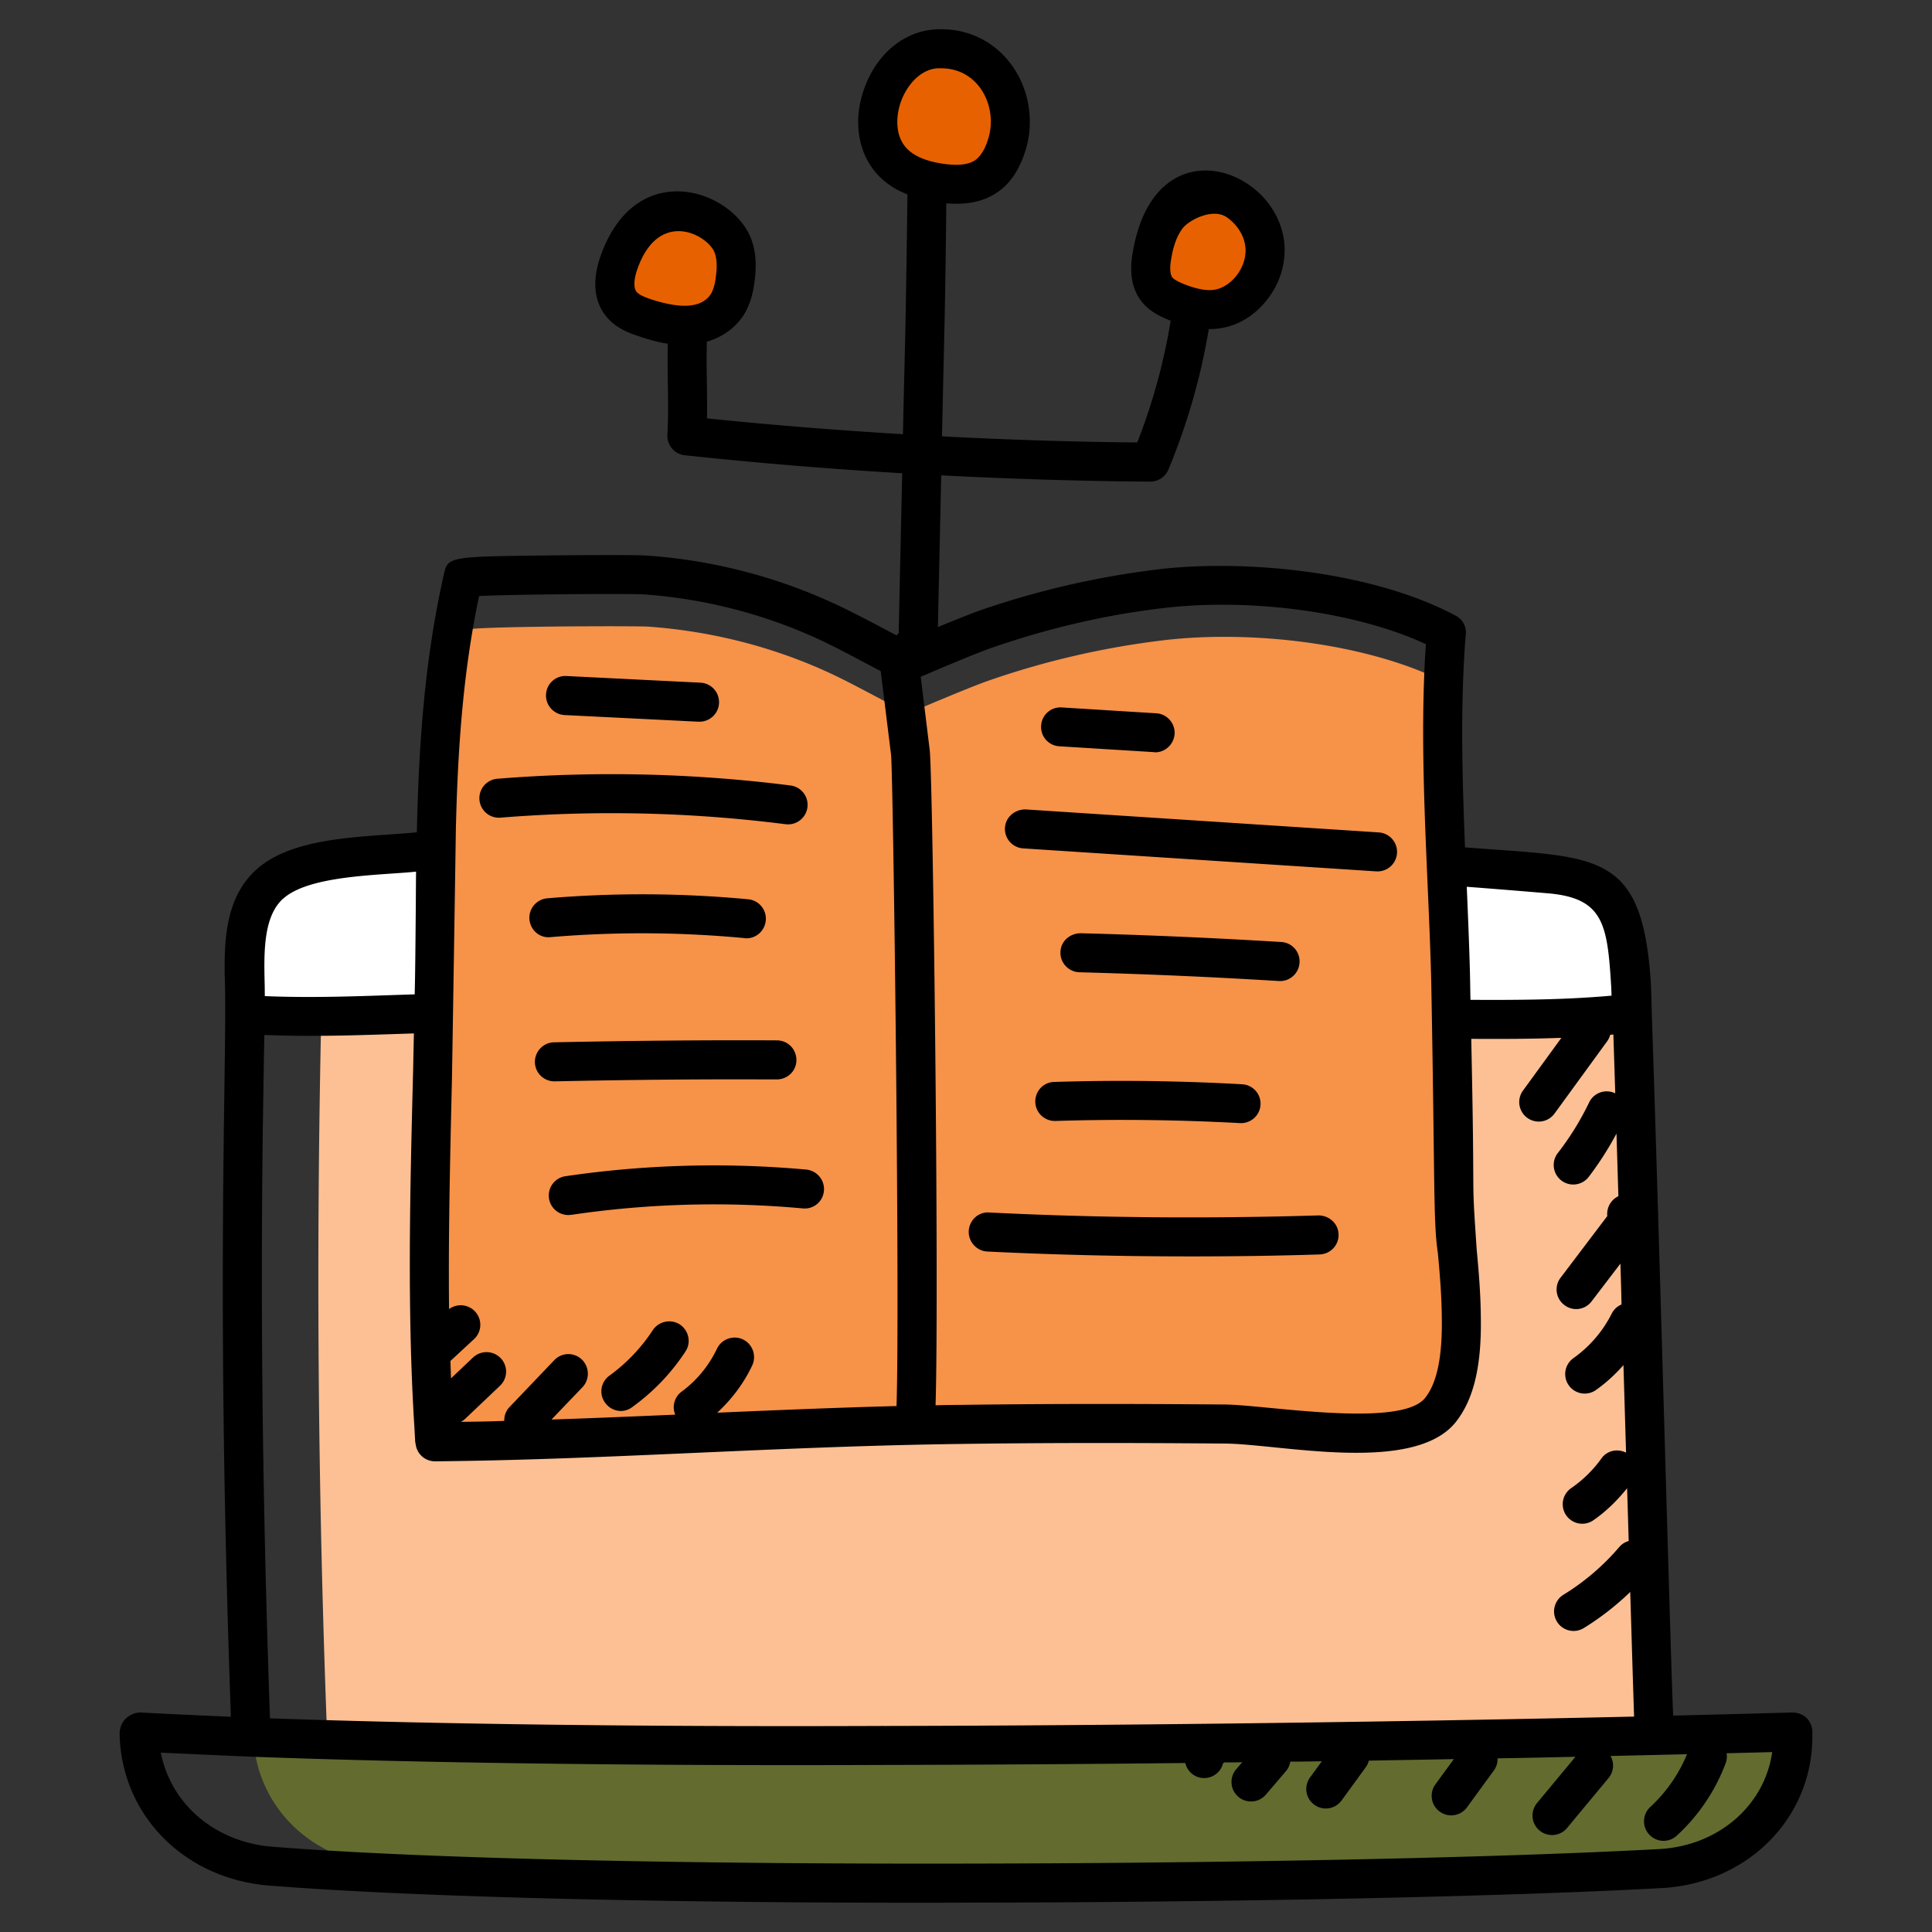 <?xml version="1.0" encoding="UTF-8"?>
<svg xmlns="http://www.w3.org/2000/svg" xmlns:xlink="http://www.w3.org/1999/xlink" xmlns:svgjs="http://svgjs.com/svgjs" id="SvgjsSvg1210" width="288" height="288" version="1.1">
  <rect width="100%" height="100%" fill="#333333" stroke="none"/>
  <defs id="SvgjsDefs1211"></defs>
  <g id="SvgjsG1212">
    <svg xmlns="http://www.w3.org/2000/svg" viewBox="0 0 99 99" width="288" height="288">
      <path fill="#636b2f" d="M91.871 88.9v.08c0 3.76-3.055 6.576-6.804 6.775-7.737.416-20.543.694-33.567.734-12.469-.02-24.481-.288-31.801-.863-3.66-.288-6.547-2.976-6.716-6.607-.01-.06-.01-.129-.01-.198v-.07c8.809.477 20.246.675 32.298.695 16.01.05 33.11-.218 46.6-.546z" class="color7a7979 svgShape"></path>
      <path fill="#fdc095" d="m84.77 88.91-68.017-.238a608.654 608.654 0 0 1-.288-36.682c.01-.098.01-.198.01-.297.04-1.984-.417-4.84 1.24-6.368 1.636-1.508 5.326-1.438 7.43-1.657 5.723-.595 11.476-.882 17.229-.942h.972c11.973.119 23.975 1.071 35.928 2.034 1.398.109 2.688.337 3.402 1.547.714 1.22.824 2.678.913 4.087.01.119.03.664.05 1.527.237 7.073 1.07 35.928 1.13 36.99z" class="colorfd95fd svgShape"></path>
      <path fill="#ffffff" d="M83.603 51.921c-3.055.347-6.17.328-9.245.308-5.832-.05-11.675-.09-17.507-.13l-31.038-.237c-4.305-.03-8.947.416-13.282.129.01-.1.01-.199.01-.298.04-1.984-.416-4.84 1.24-6.368 1.637-1.508 5.327-1.438 7.43-1.657 19.273-2.003 38.715-.456 58.028 1.092 1.398.109 2.688.337 3.402 1.547.714 1.22.823 2.678.913 4.087.01.119.03.664.05 1.527z" class="colorfff svgShape"></path>
      <path fill="#e86100" d="M61.603 10.103c-.711.01-1.373.43-1.802.997-.428.567-.648 1.267-.77 1.967-.106.614-.122 1.307.271 1.79.232.285.576.453.916.594.623.26 1.292.458 1.965.406 1.589-.123 2.824-1.795 2.621-3.376-.22-1.721-2.048-3.058-3.756-2.747M35.061 10.81c-.738-.145-1.516.143-2.083.637s-.945 1.173-1.213 1.875c-.277.73-.425 1.62.053 2.236.297.383.775.574 1.235.728.721.242 1.475.437 2.234.383.759-.053 1.53-.388 1.952-1.02.26-.39.37-.86.435-1.323.099-.712.085-1.484-.301-2.09-.64-1.005-2.006-1.187-3.194-1.267M45.782 8.34c.623.623 1.512.903 2.383 1.035.818.125 1.718.12 2.394-.357.509-.36.819-.94 1.014-1.532.793-2.404-.851-5.182-3.617-4.978-2.542.187-3.968 4.038-2.174 5.832z" class="colorfd6229 svgShape"></path>
      <path fill="#f79249" d="M73.798 72.266c-1.716 2.122-8.699.724-11.08.704-4.493-.04-8.986-.04-13.48.02-8.987.109-17.974.803-26.95.893 0 0-.01-.05-.02-.12 0-.059 0-.128-.01-.198-.268-6.398-.01-12.855.129-19.253.168-7.48-.189-14.69 1.488-22.03.04-.19 8.669-.22 9.373-.17 3.432.248 6.815 1.151 9.86 2.659.962.476 3.412 1.795 3.412 1.795s3.115-1.339 4.186-1.706a42.722 42.722 0 0 1 8.928-2.053c4.424-.526 10.365.129 14.333 2.113l.298.148c-.496 5.863.08 11.933.208 17.806.08 3.65.159 7.29.178 10.94v.338c.01.912.13 2.063.229 3.293.04 1.904-.179 3.7-1.082 4.82z" class="colorf7ca49 svgShape"></path>
      <path d="M40.384 42.242c-.042 0-.085-.003-.128-.007a70.599 70.599 0 0 0-14.61-.336 1 1 0 0 1-.161-1.994 72.965 72.965 0 0 1 15.024.345 1 1 0 0 1-.125 1.992zm30.204 2.41-.066-.001-18.092-1.178a1 1 0 0 1-.933-1.064c.036-.55.522-.942 1.063-.932l18.091 1.178a1 1 0 0 1-.063 1.998z"></path>
      <path d="M92.57 88.031c-.19-.18-.45-.28-.73-.28-2 .06-4.04.11-6.1.16-.081-.891-.716-24.78-1.1-36.01-.02-.9-.04-1.47-.05-1.57-.447-6.81-2.776-6.376-9.52-6.91-.11-2.81-.2-5.68-.1-8.47.03-.81.07-1.63.14-2.45.04-.4-.17-.78-.53-.96-4.41-2.34-10.97-2.87-15.2-2.37a44.11 44.11 0 0 0-9.14 2.1c-.48.17-1.35.52-2.18.86l.17-7.773c6.421.33 10.914.32 10.718.32a1 1 0 0 0 .922-.614 32.717 32.717 0 0 0 2.072-7.203c.109 0 .208.001.318-.01 1-.07 1.93-.58 2.62-1.43.72-.88 1.05-2 .92-3.07-.492-3.831-6.637-5.93-7.75.55-.2 1.11-.04 1.95.48 2.59.37.45.87.7 1.3.88.047.02.103.045.16.057a30.698 30.698 0 0 1-1.714 6.245c-3.327-.03-6.668-.14-10.006-.313.093-4.513.17-6.426.22-11.939.18.01.35.02.51.02.86 0 1.56-.2 2.14-.61.62-.43 1.08-1.12 1.38-2.03.52-1.56.22-3.32-.78-4.6-.93-1.19-2.33-1.8-3.86-1.69-1.57.11-2.94 1.25-3.57 2.96-.64 1.71-.35 3.47.76 4.58.39.39.86.69 1.43.91v.03c-.104 8.107-.135 7.565-.23 12.258-3.359-.202-6.713-.467-10.042-.811.025-1.428-.042-2.242-.008-3.93.775-.221 1.432-.69 1.85-1.307.4-.6.53-1.28.59-1.74.16-1.14.02-2.04-.44-2.76-1.378-2.176-5.68-3.302-7.39 1.27-.62 1.63-.24 2.64.2 3.2.45.58 1.09.86 1.71 1.06.44.15.94.3 1.47.38h.007c-.031 2.072.067 2.988-.018 4.672a1 1 0 0 0 .891 1.045c3.69.397 7.412.7 11.14.923l-.18 8.19c-.04.04-.08.08-.11.12-.8-.43-1.94-1.03-2.54-1.32a27.401 27.401 0 0 0-10.23-2.77c-.44-.04-3-.03-5.02-.01-5.11.06-5.2.06-5.4.95-1.01 4.47-1.29 8.81-1.39 13.239-2.733.256-6.357.189-8.257 1.94-1.681 1.55-1.622 3.988-1.574 5.946.099 4.042-.465 15.592.28 36.77.008.222.013.444.021.665-1.62-.07-3.16-.14-4.65-.22-.27.01-.54.12-.74.32-.2.19-.31.49-.31.77.08 4.16 3.3 7.43 7.66 7.78 7.06.56 19.11.88 33.48.88 1.39 0 2.8-.01 4.23-.01 13.04-.04 25.92-.32 33.62-.74 4.42-.23 7.75-3.57 7.75-7.77v-.23c0-.27-.11-.53-.3-.72zm-32.55-74.79c.11-.67.3-1.17.58-1.54.352-.453 1.587-1.068 2.29-.55.52.38.85.91.92 1.46.143 1.062-.746 2.185-1.7 2.25-.41.03-.89-.08-1.51-.33-.12-.06-.42-.18-.52-.31-.07-.08-.18-.33-.06-.98zm-13.53-5.61c-.66-.66-.58-1.74-.31-2.46.27-.73.92-1.6 1.85-1.67h.21c.77 0 1.45.32 1.93.93.59.76.76 1.81.45 2.74-.16.5-.38.84-.64 1.03-.34.24-.9.3-1.66.19-.86-.13-1.45-.38-1.83-.76zm-13.12 7.71c-.2-.07-.62-.21-.76-.4-.16-.2-.13-.69.09-1.26 1.036-2.777 3.247-1.815 3.83-.91.19.3.24.78.15 1.42-.03.26-.1.64-.27.9-.605.879-2.026.575-3.04.25zm11.9 73.1c-12.058.05-22.906-.09-31.435-.39a683.03 683.03 0 0 1-.335-12.79 599.909 599.909 0 0 1-.04-16.87c.003-.356.056-3.867.086-5.357 2.675.108 5.245-.002 7.664-.079-.02.749-.03 1.488-.05 2.236-.15 5.93-.3 12.07.08 18.03a29.774 29.774 0 0 0 .03.54c0 .05 0 .1.01.14l.03.17c.09.47.5.81.98.81h.01c8.694-.076 17.604-.771 26.95-.89 4.23-.06 8.64-.06 13.46-.02 2.799 0 9.69 1.6 11.87-1.08.94-1.17 1.35-2.91 1.3-5.45-.01-1.15-.11-2.35-.21-3.4-.297-4.384-.074-1.362-.28-10.808 1.443.007 2.909.011 4.619-.052l-1.954 2.684a1 1 0 1 0 1.617 1.176l2.692-3.697a.986.986 0 0 0 .146-.319l.163-.015.096 3.013-.004-.002a1.001 1.001 0 0 0-1.334.468c-.44.917-.98 1.79-1.605 2.595a1 1 0 0 0 1.58 1.227 16.455 16.455 0 0 0 1.426-2.222l.098 3.212h-.01c-.39.19-.6.6-.56 1.01 0 .01-.01.02-.02.03l-2.37 3.13a.992.992 0 0 0 .19 1.4.987.987 0 0 0 1.4-.19l1.474-1.931c.046 1.568.036 1.142.056 2.095a.982.982 0 0 0-.495.454 6.256 6.256 0 0 1-1.951 2.283 1 1 0 1 0 1.162 1.627c.509-.363.97-.789 1.383-1.257l.134 4.485c-.434-.219-.967-.115-1.259.293a6.32 6.32 0 0 1-1.554 1.526 1 1 0 1 0 1.136 1.647c.661-.457 1.228-1.02 1.731-1.643l.081 2.705a.97.97 0 0 0-.468.29 12.03 12.03 0 0 1-2.879 2.466 1 1 0 0 0 1.046 1.705 14.042 14.042 0 0 0 2.38-1.85c.026.883.154 5.126.197 6.386-12.908.29-26.556.46-38.464.48zm-31.7-37.397c-.005-.264-.002-.381-.006-.558-.04-1.635-.085-3.49.93-4.426.008-.008.02-.014.03-.021 1.347-1.2 4.96-1.183 6.796-1.374-.01.819-.01 1.638-.02 2.466-.025 3.108-.044 3.428-.05 3.822-2.426.076-5.054.201-7.68.09zm61.78.19c-.022-.776.007-1.29-.19-5.793 1.79.134 4.059.326 4.177.336 2.835.247 3.024 1.597 3.22 4.698.005.066.012.253.022.545-2.382.215-4.824.227-7.229.214zM50.89 33.17c2.87-.99 5.8-1.67 8.72-2.01 4.55-.54 9.96.22 13.46 1.85-.05.63-.08 1.25-.1 1.87-.183 5.079.259 10.703.37 15.45.196 10.294.097 12.296.34 13.88.1 1.07.19 2.17.2 3.25.04 2.04-.24 3.41-.86 4.18-1.269 1.57-8.263.33-10.29.33-4.84-.04-9.26-.04-13.5.02-.43 0-.86.01-1.29.02.188-6.076-.134-32.142-.3-33.58l-.46-3.75c.86-.37 2.91-1.24 3.71-1.51zm-26.34-2.63c1.95-.09 7.8-.13 8.48-.08 3.3.24 6.58 1.13 9.49 2.57.6.29 1.81.94 2.61 1.36l.53 4.29c.114 1.198.459 27.988.28 33.37-3.08.08-6.17.21-9.19.34.74-.68 1.36-1.5 1.79-2.41.24-.5.03-1.1-.46-1.34-.5-.24-1.1-.03-1.34.47a5.86 5.86 0 0 1-1.81 2.2c-.38.28-.5.77-.33 1.18-2.09.09-4.21.18-6.34.25l1.59-1.66c.38-.4.36-1.04-.04-1.42a.996.996 0 0 0-1.41.04l-2.29 2.4c-.19.2-.28.46-.27.71-.75.03-1.49.04-2.23.05.08-.03.15-.09.22-.15l1.79-1.7c.4-.38.42-1.01.04-1.41-.38-.4-1.01-.42-1.42-.04l-1.13 1.07-.03-.89 1.21-1.12a1 1 0 0 0 .05-1.42 1.01 1.01 0 0 0-1.33-.12c-.04-3.97.06-7.95.15-11.84.02-1.19.127-7.9.2-12.79.1-4.02.35-7.93 1.19-11.91zm60.46 64.21c-7.67.42-20.51.7-33.51.74-16.18.06-29.86-.25-37.55-.86-2.94-.24-5.19-2.18-5.71-4.82 1.5.07 3.07.14 4.71.21 8.68.32 19.85.47 32.32.42 8.71-.017 15.264-.098 15.467-.1a.99.99 0 0 0 .966.772 1 1 0 0 0 .97-.762c.028-.009.049-.029.075-.04.311 0 .607 0 .907-.01l-.31.361a1 1 0 0 0 1.52 1.301l1.04-1.216a.97.97 0 0 0 .209-.475c.259-.003.327.004 1.62-.02l-.606.832a1 1 0 1 0 1.618 1.176l1.246-1.713a.988.988 0 0 0 .149-.326c1.449-.03 2.908-.05 4.357-.08l-.943 1.292a1 1 0 1 0 1.616 1.18l1.391-1.907a.978.978 0 0 0 .175-.604h.013c1.356-.021 2.66-.05 3.98-.08l-1.97 2.372a1 1 0 0 0 1.54 1.277l2.129-2.564a.995.995 0 0 0 .097-1.126l3.92-.09a7.642 7.642 0 0 1-1.89 2.712 1 1 0 0 0 1.348 1.477 9.641 9.641 0 0 0 2.53-3.748.972.972 0 0 0 .039-.49l2.337-.06c-.38 2.73-2.75 4.81-5.8 4.97z"></path>
      <path d="m28.93 36.641 6.84.34h.05a1 1 0 0 0 .05-2l-6.84-.34a.99.99 0 0 0-1.05.95c-.03.55.4 1.02.95 1.05zm-.72 11.38c3.31-.28 6.65-.26 9.94.05.03.01.06.01.1.01.51 0 .94-.39.99-.91a1 1 0 0 0-.9-1.09c-3.41-.32-6.87-.34-10.29-.05a1 1 0 0 0-.92 1.08c.05.55.52.97 1.08.91zm-.8 6.41c.01.55.46.98 1 .98h.02c6.465-.136 10.2-.097 11.38-.1.55 0 1-.44 1-.99 0-.56-.44-1.01-1-1.01-3.78-.02-7.62.02-11.42.1-.55.01-.99.47-.98 1.02zm1.57 5.84a1 1 0 0 0 .15 1.99c.05 0 .1-.01.15-.01 3.91-.58 7.9-.69 11.85-.33a.987.987 0 0 0 1.09-.9c.05-.55-.36-1.04-.91-1.09-4.1-.37-8.25-.26-12.33.34zm25.3-22.03 4.85.3c.02 0 .04.01.06.01.52 0 .96-.41 1-.94.03-.55-.39-1.03-.94-1.06l-4.84-.3a.99.99 0 0 0-1.06.93.99.99 0 0 0 .93 1.06zm.06 10.55c-.02.55.42 1.01.97 1.03 3.39.09 6.83.24 10.23.45h.06c.52 0 .96-.41.99-.94a.99.99 0 0 0-.93-1.06c-3.42-.21-6.89-.36-10.29-.45-.56.01-1.02.42-1.03.97zm-.26 8.65c3.15-.1 6.33-.06 9.47.11h.05a.996.996 0 0 0 .06-1.99 110.6 110.6 0 0 0-9.64-.12c-.55.01-.98.47-.97 1.03.02.55.47.98 1.03.97zm-3.49 6.69c3.46.17 6.94.25 10.43.25 2.2 0 4.41-.03 6.6-.1.56-.02.99-.48.97-1.03-.01-.55-.48-.97-1.03-.97-5.6.17-11.28.13-16.87-.15-.56-.04-1.02.4-1.05.95-.02.55.4 1.02.95 1.05zm-17.14 4.03c-.59.9-1.34 1.69-2.22 2.33-.45.32-.55.95-.22 1.39.19.27.5.42.81.42.2 0 .41-.07.58-.2 1.08-.78 1.99-1.73 2.72-2.84.31-.46.18-1.08-.28-1.39-.46-.3-1.08-.17-1.39.29z"></path>
    </svg>
  </g>
</svg>

